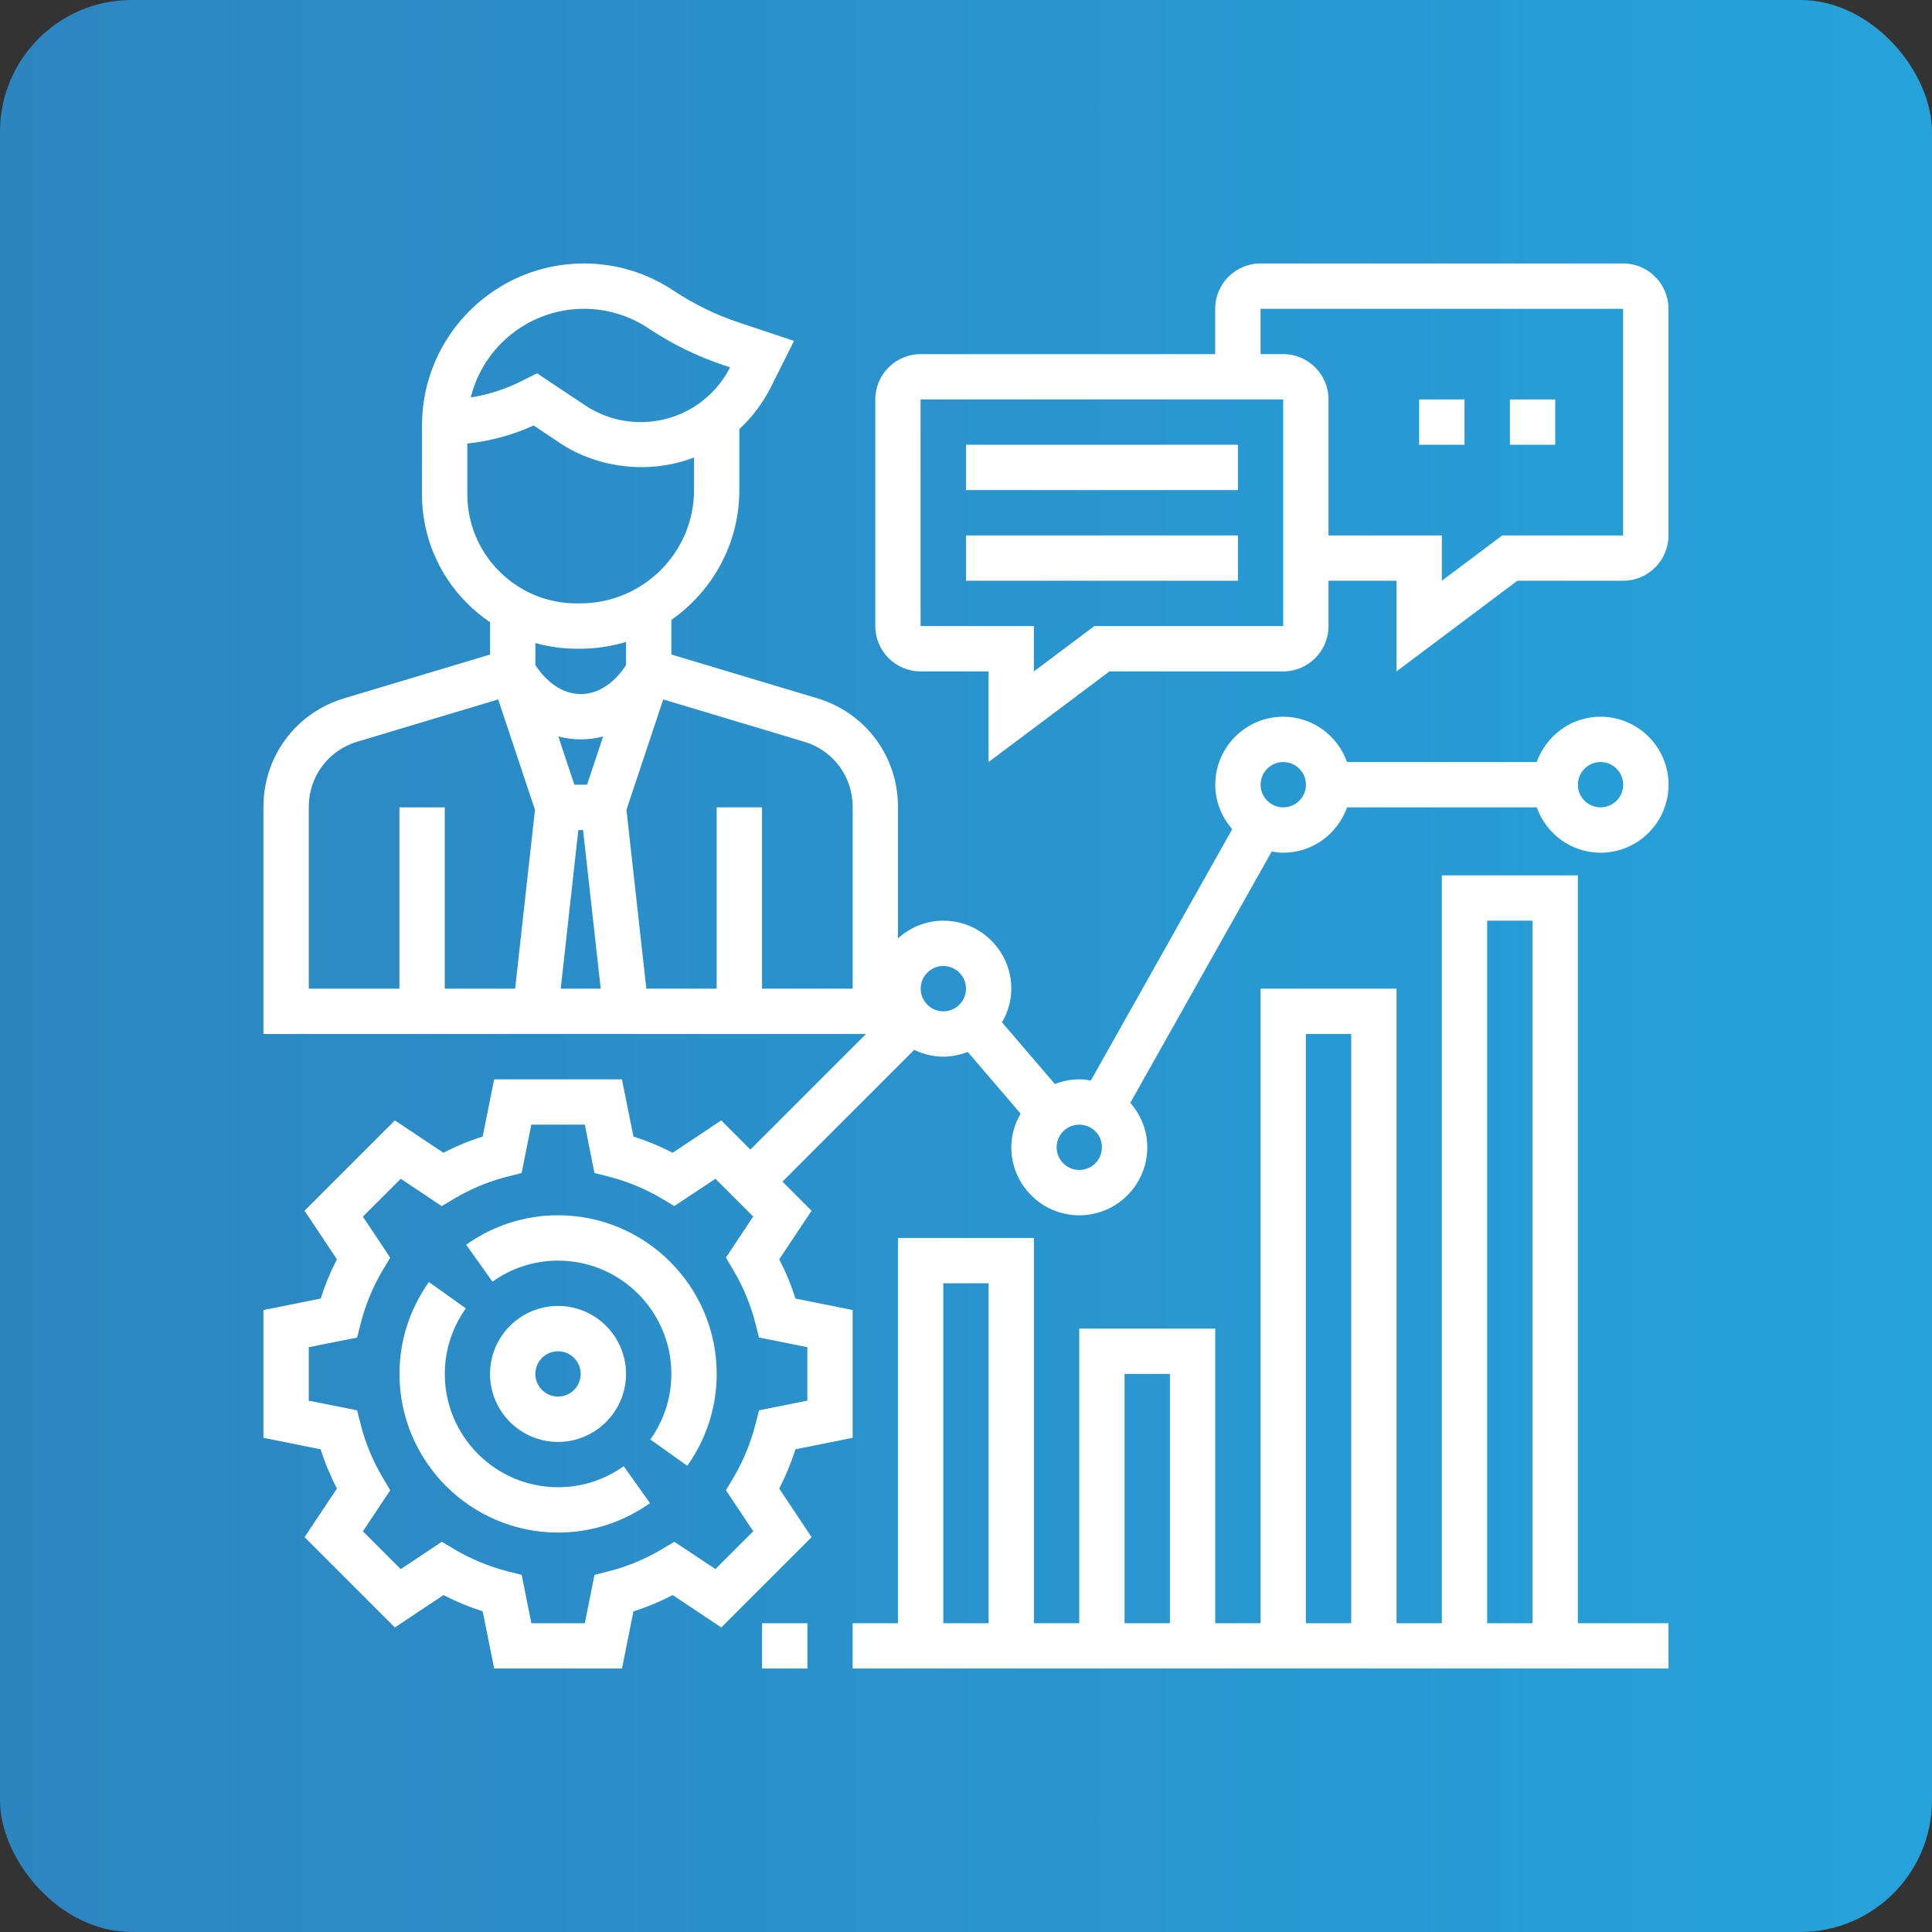 <svg xmlns="http://www.w3.org/2000/svg" width="44" height="44" viewBox="0 0 44 44" fill="none"><rect x="0" y="0" width="44" height="44" fill="#333333" stroke="none"/><rect width="44" height="44" rx="3" fill="url(#paint0_linear_1408_6344)"></rect><g clip-path="url(#clip0_1408_6344)"><path d="M12.709 27.677C11.957 27.677 11.234 27.909 10.617 28.348L11.216 29.189C11.656 28.875 12.172 28.71 12.709 28.71C14.132 28.71 15.29 29.867 15.29 31.29C15.29 31.827 15.124 32.343 14.811 32.783L15.652 33.382C16.09 32.766 16.322 32.043 16.322 31.29C16.322 29.299 14.701 27.677 12.709 27.677Z" fill="white"></path><path d="M12.71 33.871C11.288 33.871 10.13 32.713 10.13 31.29C10.13 30.754 10.296 30.238 10.609 29.797L9.768 29.198C9.33 29.815 9.098 30.538 9.098 31.29C9.098 33.282 10.719 34.903 12.71 34.903C13.463 34.903 14.186 34.671 14.803 34.233L14.204 33.392C13.763 33.706 13.247 33.871 12.71 33.871Z" fill="white"></path><path d="M36.451 16.323C35.779 16.323 35.212 16.756 34.998 17.355H30.678C30.465 16.756 29.897 16.323 29.225 16.323C28.371 16.323 27.677 17.018 27.677 17.871C27.677 18.26 27.826 18.611 28.063 18.884L24.843 24.608C24.758 24.593 24.671 24.581 24.58 24.581C24.384 24.581 24.198 24.621 24.024 24.688L22.82 23.283C22.952 23.056 23.032 22.797 23.032 22.516C23.032 21.663 22.337 20.968 21.484 20.968C21.086 20.968 20.726 21.123 20.451 21.37V18.375C20.451 17.226 19.712 16.233 18.612 15.903L15.29 14.907V14.117C16.225 13.463 16.838 12.383 16.838 11.162V9.772C17.129 9.503 17.374 9.18 17.559 8.811L18.083 7.764L16.825 7.344C16.3 7.17 15.803 6.926 15.343 6.621C14.735 6.215 14.028 6 13.298 6C11.266 6 9.612 7.653 9.611 9.685L9.61 11.249C9.609 12.191 9.975 13.076 10.641 13.742C10.802 13.903 10.976 14.046 11.161 14.171V14.907L7.839 15.903C6.739 16.233 6 17.227 6 18.375V23.549H19.722L17.089 26.181L16.425 25.517L15.319 26.254C15.033 26.105 14.734 25.982 14.426 25.884L14.164 24.581H11.254L10.993 25.884C10.684 25.981 10.386 26.105 10.1 26.254L8.993 25.517L6.936 27.574L7.673 28.68C7.525 28.967 7.401 29.266 7.303 29.574L6 29.835V32.746L7.303 33.007C7.4 33.316 7.525 33.614 7.673 33.901L6.936 35.007L8.993 37.064L10.1 36.327C10.386 36.475 10.685 36.599 10.993 36.697L11.255 38H14.165L14.426 36.697C14.735 36.6 15.034 36.475 15.32 36.327L16.426 37.064L18.483 35.007L17.746 33.901C17.895 33.614 18.018 33.315 18.116 33.007L19.419 32.745V29.835L18.116 29.574C18.019 29.265 17.895 28.966 17.746 28.68L18.483 27.574L17.819 26.911L20.82 23.91C21.022 24.006 21.245 24.065 21.484 24.065C21.68 24.065 21.866 24.024 22.04 23.957L23.244 25.362C23.112 25.589 23.032 25.849 23.032 26.129C23.032 26.983 23.727 27.678 24.58 27.678C25.434 27.678 26.129 26.983 26.129 26.129C26.129 25.741 25.98 25.389 25.742 25.117L28.962 19.393C29.048 19.408 29.135 19.42 29.225 19.42C29.897 19.42 30.465 18.987 30.679 18.387H34.998C35.212 18.987 35.78 19.42 36.452 19.42C37.305 19.42 38 18.725 38 17.871C38 17.018 37.305 16.323 36.451 16.323ZM13.171 18.904H13.279L13.681 22.516H12.77L13.171 18.904ZM13.37 17.871H13.081L12.715 16.772C12.873 16.814 13.042 16.839 13.226 16.839C13.409 16.839 13.579 16.814 13.736 16.772L13.37 17.871ZM13.298 7.033C13.824 7.033 14.333 7.187 14.771 7.479C15.306 7.836 15.887 8.12 16.498 8.323L16.627 8.366C16.234 9.136 15.455 9.613 14.591 9.613C14.138 9.613 13.699 9.48 13.322 9.229L12.231 8.502L11.854 8.69C11.499 8.868 11.114 8.99 10.721 9.051C11.006 7.894 12.054 7.033 13.298 7.033ZM10.643 10.102C11.163 10.046 11.676 9.907 12.153 9.69L12.749 10.088C13.651 10.689 14.841 10.795 15.806 10.418V11.162C15.806 12.585 14.642 13.742 13.211 13.742H13.133C12.467 13.742 11.842 13.483 11.371 13.012C10.901 12.542 10.642 11.916 10.643 11.25V10.102ZM13.133 14.774H13.21C13.575 14.774 13.925 14.719 14.257 14.62V15.148C14.13 15.346 13.774 15.807 13.226 15.807C12.677 15.807 12.322 15.346 12.193 15.148V14.645C12.496 14.729 12.811 14.774 13.133 14.774ZM7.032 18.375C7.032 17.686 7.476 17.09 8.136 16.892L11.346 15.929L12.184 18.443L11.732 22.516H10.129V18.387H9.097V22.516H7.032V18.375ZM19.419 22.516H17.355V18.387H16.322V22.516H14.72L14.267 18.443L15.105 15.929L18.316 16.892C18.976 17.09 19.419 17.686 19.419 18.375V22.516ZM18.387 30.681V31.899L17.287 32.119L17.206 32.434C17.096 32.867 16.925 33.279 16.699 33.66L16.533 33.939L17.155 34.874L16.293 35.735L15.359 35.113L15.079 35.279C14.699 35.506 14.287 35.677 13.854 35.787L13.539 35.867L13.319 36.968H12.101L11.881 35.867L11.565 35.787C11.133 35.677 10.72 35.506 10.34 35.279L10.061 35.113L9.126 35.736L8.265 34.874L8.887 33.94L8.721 33.66C8.494 33.28 8.323 32.868 8.213 32.435L8.133 32.12L7.032 31.9V30.681L8.133 30.462L8.213 30.146C8.323 29.714 8.494 29.301 8.72 28.921L8.887 28.642L8.264 27.707L9.126 26.846L10.06 27.468L10.34 27.302C10.72 27.075 11.132 26.904 11.565 26.794L11.88 26.714L12.1 25.613H13.319L13.538 26.713L13.854 26.794C14.286 26.904 14.699 27.075 15.079 27.301L15.358 27.467L16.293 26.845L17.154 27.706L16.532 28.641L16.698 28.921C16.925 29.301 17.096 29.713 17.206 30.146L17.286 30.461L18.387 30.681ZM20.968 22.516C20.968 22.232 21.199 22 21.484 22C21.768 22 22 22.232 22 22.516C22 22.801 21.768 23.032 21.484 23.032C21.199 23.032 20.968 22.801 20.968 22.516ZM24.58 26.645C24.296 26.645 24.064 26.414 24.064 26.129C24.064 25.844 24.296 25.613 24.58 25.613C24.865 25.613 25.096 25.844 25.096 26.129C25.096 26.414 24.865 26.645 24.58 26.645ZM29.225 18.387C28.941 18.387 28.709 18.156 28.709 17.871C28.709 17.587 28.941 17.355 29.225 17.355C29.51 17.355 29.742 17.587 29.742 17.871C29.742 18.156 29.51 18.387 29.225 18.387ZM36.451 18.387C36.166 18.387 35.935 18.156 35.935 17.871C35.935 17.587 36.166 17.355 36.451 17.355C36.736 17.355 36.967 17.587 36.967 17.871C36.967 18.156 36.736 18.387 36.451 18.387Z" fill="white"></path><path d="M35.934 19.936H32.837V36.968H31.805V22.516H28.708V36.968H27.676V30.258H24.579V36.968H23.547V28.194H20.45V36.968H19.418V38H37.998V36.968H35.934V19.936ZM33.869 20.968H34.902V36.968H33.869V20.968ZM29.74 23.549H30.773V36.968H29.74V23.549ZM25.611 31.29H26.644V36.968H25.611V31.29ZM21.483 29.226H22.515V36.968H21.483V29.226Z" fill="white"></path><path d="M17.355 36.968H18.388V38H17.355V36.968Z" fill="white"></path><path d="M14.257 31.29C14.257 30.437 13.562 29.742 12.709 29.742C11.855 29.742 11.16 30.437 11.16 31.29C11.16 32.144 11.855 32.839 12.709 32.839C13.562 32.839 14.257 32.144 14.257 31.29ZM12.192 31.29C12.192 31.006 12.424 30.774 12.709 30.774C12.993 30.774 13.225 31.006 13.225 31.29C13.225 31.575 12.993 31.806 12.709 31.806C12.424 31.806 12.192 31.575 12.192 31.29Z" fill="white"></path><path d="M36.966 6H28.708C28.138 6 27.675 6.463 27.675 7.033V8.065H20.966C20.396 8.065 19.934 8.528 19.934 9.097V14.258C19.934 14.828 20.396 15.291 20.966 15.291H22.514V17.355L25.267 15.291H29.224C29.793 15.291 30.256 14.828 30.256 14.258V13.226H31.804V15.291L34.557 13.226H36.966C37.535 13.226 37.998 12.763 37.998 12.194V7.033C37.998 6.463 37.535 6 36.966 6ZM29.224 14.258H24.923L23.546 15.291V14.258H20.966L20.965 9.097H29.224V14.258ZM36.966 12.194H34.213L32.837 13.226V12.194H30.256V9.097C30.256 8.528 29.793 8.065 29.224 8.065H28.708V7.033H36.966V12.194Z" fill="white"></path><path d="M32.32 9.097H33.353V10.129H32.32V9.097Z" fill="white"></path><path d="M34.387 9.097H35.419V10.129H34.387V9.097Z" fill="white"></path><path d="M22 10.129H28.193V11.162H22V10.129Z" fill="white"></path><path d="M22 12.194H28.193V13.226H22V12.194Z" fill="white"></path></g><defs><linearGradient id="paint0_linear_1408_6344" x1="0" y1="0" x2="44" y2="0" gradientUnits="userSpaceOnUse"><stop stop-color="#2D85C0"></stop><stop offset="1" stop-color="#26A2DA"></stop></linearGradient><clipPath id="clip0_1408_6344"><rect width="32" height="32" fill="white" transform="translate(6 6)"></rect></clipPath></defs></svg>